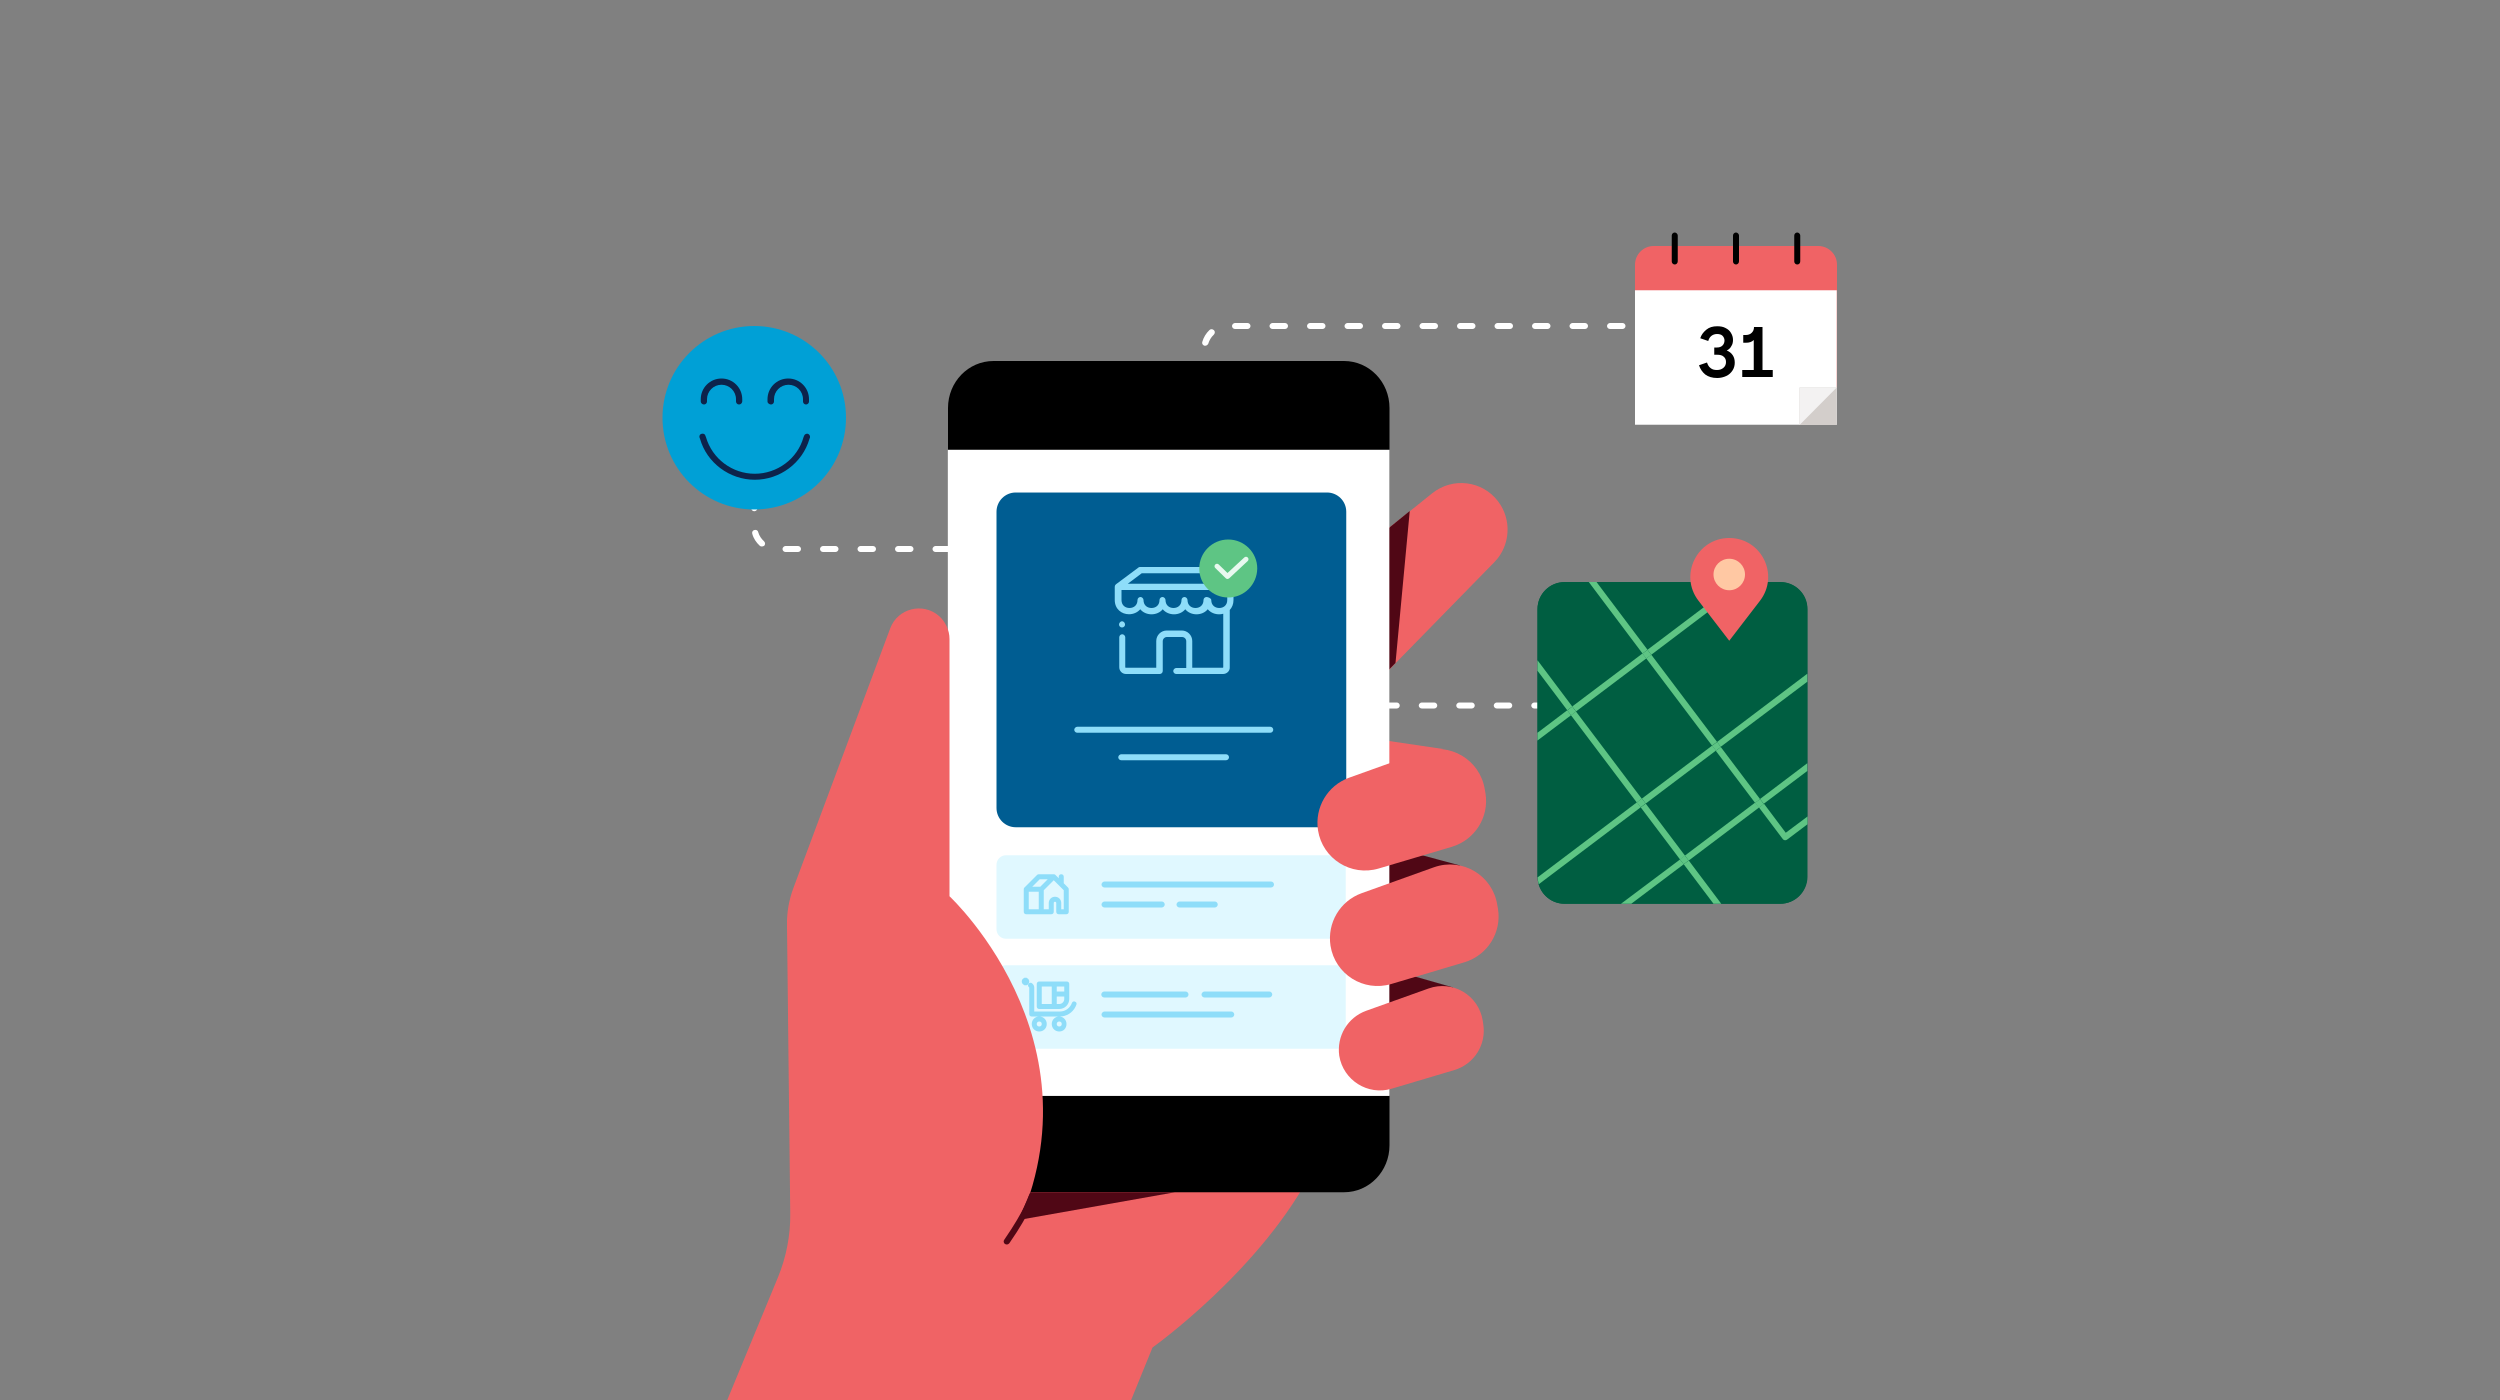 <svg width="1000" height="560" viewBox="0 0 1000 560" fill="none" xmlns="http://www.w3.org/2000/svg">
<rect x="0" y="0" width="1000" height="560" fill="#808080" stroke="none"/>
<g clip-path="url(#clip0)">
<g clip-path="url(#clip1)">
<path d="M436.5 599.2L461 539C461 539 505.2 507.5 525.5 467.1L395.4 467.5L341.2 599.2H436.5Z" fill="#F06365"/>
<path d="M518.4 241L572.9 197.3C581 190.8 592.9 192.2 599.2 200.5C604.8 207.8 604.2 218.2 597.8 224.8L518.4 306V241Z" fill="#F06365"/>
<path d="M553.7 212.7L563.9 204.4L558.2 265.2L553.7 269.8V212.7Z" fill="#500715"/>
<path d="M577.2 299.6L545.4 294.9V312.8L577.2 299.6Z" fill="#F06365"/>
<path d="M584.1 346.2L550.9 337.3L545.4 363L584.1 346.2Z" fill="#500715"/>
<path d="M581.3 395L553.3 387L549 410.9L581.3 395Z" fill="#500715"/>
<path d="M481.7 152.1C481 152.1 480.5 151.5 480.5 150.9V147C480.5 146.3 481.1 145.8 481.7 145.8C482.3 145.8 482.9 146.4 482.9 147V150.8C483 151.5 482.4 152.1 481.7 152.1ZM482.1 138.3C482 138.3 481.9 138.3 481.8 138.3C481.1 138.1 480.7 137.4 480.9 136.8C481.4 135 482.4 133.3 483.8 132C484.3 131.5 485.1 131.6 485.6 132.1C486.1 132.6 486 133.4 485.5 133.9C484.4 134.9 483.7 136.2 483.3 137.5C483.1 137.9 482.6 138.3 482.1 138.3ZM664 131.6H659C658.3 131.6 657.8 131 657.8 130.4C657.8 129.8 658.4 129.2 659 129.2H664C664.7 129.2 665.2 129.8 665.2 130.4C665.2 131 664.7 131.6 664 131.6ZM649 131.6H644C643.3 131.6 642.8 131 642.8 130.4C642.8 129.8 643.4 129.2 644 129.2H649C649.7 129.2 650.2 129.8 650.2 130.4C650.2 131 649.7 131.6 649 131.6ZM634 131.6H629C628.3 131.6 627.8 131 627.8 130.4C627.8 129.8 628.4 129.2 629 129.2H634C634.7 129.2 635.2 129.8 635.2 130.4C635.2 131 634.7 131.6 634 131.6ZM619 131.6H614C613.3 131.6 612.8 131 612.8 130.4C612.8 129.8 613.4 129.2 614 129.2H619C619.7 129.2 620.2 129.8 620.2 130.4C620.2 131 619.7 131.6 619 131.6ZM604 131.6H599C598.3 131.6 597.8 131 597.8 130.4C597.8 129.8 598.4 129.2 599 129.2H604C604.7 129.2 605.2 129.8 605.2 130.4C605.2 131 604.7 131.6 604 131.6ZM589 131.6H584C583.3 131.6 582.8 131 582.8 130.4C582.8 129.8 583.4 129.2 584 129.2H589C589.7 129.2 590.2 129.8 590.2 130.4C590.2 131 589.7 131.6 589 131.6ZM574 131.6H569C568.3 131.6 567.8 131 567.8 130.4C567.8 129.8 568.4 129.2 569 129.2H574C574.7 129.2 575.2 129.8 575.2 130.4C575.2 131 574.7 131.6 574 131.6ZM559 131.6H554C553.3 131.6 552.8 131 552.8 130.4C552.8 129.8 553.4 129.2 554 129.2H559C559.7 129.2 560.2 129.8 560.2 130.4C560.2 131 559.7 131.6 559 131.6ZM544 131.6H539C538.3 131.6 537.8 131 537.8 130.4C537.8 129.8 538.4 129.2 539 129.2H544C544.7 129.2 545.2 129.8 545.2 130.4C545.2 131 544.7 131.6 544 131.6ZM529 131.6H524C523.3 131.6 522.8 131 522.8 130.4C522.8 129.8 523.4 129.2 524 129.2H529C529.7 129.2 530.2 129.8 530.2 130.4C530.2 131 529.7 131.6 529 131.6ZM514 131.6H509C508.3 131.6 507.8 131 507.8 130.4C507.8 129.8 508.4 129.2 509 129.2H514C514.7 129.2 515.2 129.8 515.2 130.4C515.2 131 514.7 131.6 514 131.6ZM499 131.6H494C493.3 131.6 492.8 131 492.8 130.4C492.8 129.8 493.4 129.2 494 129.2H499C499.7 129.2 500.2 129.8 500.2 130.4C500.2 131 499.7 131.6 499 131.6Z" fill="white"/>
<path d="M555.8 179.9V163.2C555.8 152.8 547.7 144.4 537.6 144.4H397.4C387.3 144.4 379.2 152.8 379.2 163.2V179.9H555.8Z" fill="black"/>
<path d="M379.2 438.301V458.101C379.2 468.501 387.3 476.901 397.4 476.901H537.6C547.7 476.901 555.8 468.501 555.8 458.101V438.301H379.2Z" fill="black"/>
<path d="M379.135 438.354L555.734 438.354L555.734 179.954L379.135 179.954L379.135 438.354Z" fill="white"/>
<path d="M534.6 419.5H402.4C400.3 419.5 398.6 417.8 398.6 415.7V389.9C398.6 387.8 400.3 386.1 402.4 386.1H534.5C536.6 386.1 538.3 387.8 538.3 389.9V415.7C538.4 417.7 536.7 419.5 534.6 419.5Z" fill="#E0F8FF"/>
<path d="M474.2 399H441.7C441 399 440.5 398.4 440.5 397.8C440.5 397.2 441.1 396.6 441.7 396.6H474.2C474.9 396.6 475.4 397.2 475.4 397.8C475.4 398.4 474.9 399 474.2 399Z" fill="#8EDDF9"/>
<path d="M492.5 407H441.8C441.1 407 440.6 406.4 440.6 405.8C440.6 405.2 441.2 404.6 441.8 404.6H492.5C493.2 404.6 493.7 405.2 493.7 405.8C493.7 406.4 493.2 407 492.5 407Z" fill="#8EDDF9"/>
<path d="M507.7 399H481.8C481.1 399 480.6 398.4 480.6 397.8C480.6 397.2 481.2 396.6 481.8 396.6H507.7C508.4 396.6 508.9 397.2 508.9 397.8C508.9 398.4 508.3 399 507.7 399Z" fill="#8EDDF9"/>
<path d="M423.7 412.6C422 412.6 420.7 411.3 420.7 409.6C420.7 407.9 422 406.6 423.7 406.6H415.7C417.4 406.6 418.7 407.9 418.7 409.6C418.7 411.3 417.4 412.6 415.7 412.6C414 412.6 412.7 411.3 412.7 409.6C412.7 407.9 414 406.6 415.7 406.6H412.7C412.1 406.6 411.7 406.2 411.7 405.6V395L411.5 394.8C411.1 394.4 411.1 393.8 411.5 393.4C411.9 393 412.5 393 412.9 393.4L413.1 393.6C413.5 394 413.7 394.5 413.7 395V404.6H424C425.9 404.6 427.6 403.5 428.5 401.8L428.8 401.1C429 400.6 429.6 400.4 430.1 400.7C430.6 400.9 430.8 401.5 430.5 402L430.2 402.7C429 405.1 426.6 406.6 423.9 406.6H423.6C425.3 406.6 426.6 407.9 426.6 409.6C426.6 411.3 425.4 412.6 423.7 412.6ZM423.7 408.6C423.1 408.6 422.7 409 422.7 409.6C422.7 410.2 423.1 410.6 423.7 410.6C424.3 410.6 424.7 410.2 424.7 409.6C424.7 409 424.3 408.6 423.7 408.6ZM415.7 408.6C415.1 408.6 414.7 409 414.7 409.6C414.7 410.2 415.1 410.6 415.7 410.6C416.3 410.6 416.7 410.2 416.7 409.6C416.7 409 416.3 408.6 415.7 408.6ZM423.7 403.6H415.7C415.1 403.6 414.7 403.2 414.7 402.6V393.6C414.7 393 415.1 392.6 415.7 392.6H426.7C427.3 392.6 427.7 393 427.7 393.6V399.6C427.7 401.8 425.9 403.6 423.7 403.6ZM422.7 401.6H423.7C424.8 401.6 425.7 400.7 425.7 399.6V398.6H422.7V401.6ZM416.7 401.6H420.7V394.6H416.7V401.6ZM422.7 396.6H425.7V394.6H422.7V396.6Z" fill="#8EDDF9"/>
<path d="M410.7 394.1H409.7V394C409.1 393.8 408.7 393.2 408.7 392.6C408.7 391.9 409.1 391.4 409.7 391.2V391.1H410.7V391.2C411.3 391.4 411.7 392 411.7 392.6C411.7 393.3 411.3 393.8 410.7 394.1Z" fill="#8EDDF9"/>
<path d="M534.6 375.5H402.4C400.3 375.5 398.6 373.8 398.6 371.7V345.9C398.6 343.8 400.3 342.1 402.4 342.1H534.5C536.6 342.1 538.3 343.8 538.3 345.9V371.7C538.4 373.7 536.7 375.5 534.6 375.5Z" fill="#E0F8FF"/>
<path d="M426.5 365.699H423.5C422.9 365.699 422.5 365.299 422.5 364.699V361.199C422.5 360.899 422.3 360.699 422 360.699C421.7 360.699 421.5 360.899 421.5 361.199V364.699C421.5 365.299 421.1 365.699 420.5 365.699H410.5C409.9 365.699 409.5 365.299 409.5 364.699V355.699C409.5 355.599 409.5 355.399 409.6 355.299C409.6 355.199 409.7 355.099 409.8 354.999L414.8 349.999C415 349.799 415.2 349.699 415.5 349.699H421.5C421.6 349.699 421.8 349.699 421.9 349.799C422 349.799 422.1 349.899 422.2 349.999L423.5 351.299V350.699C423.5 350.099 423.9 349.699 424.5 349.699C425.1 349.699 425.5 350.099 425.5 350.699V353.299L427.2 354.999C427.4 355.199 427.5 355.399 427.5 355.699V364.699C427.5 365.299 427.1 365.699 426.5 365.699ZM424.5 363.699H425.5V356.099L421.5 352.099L417.5 356.099V363.699H419.5V361.199C419.5 359.799 420.6 358.699 422 358.699C423.4 358.699 424.5 359.799 424.5 361.199V363.699ZM411.5 363.699H415.5V356.699H411.5V363.699ZM412.9 354.699H416.1L419.1 351.699H415.9L412.9 354.699Z" fill="#8EDDF9"/>
<path d="M508.4 355H441.8C441.1 355 440.6 354.4 440.6 353.8C440.6 353.2 441.2 352.6 441.8 352.6H508.4C509.1 352.6 509.6 353.2 509.6 353.8C509.6 354.4 509.1 355 508.4 355Z" fill="#8EDDF9"/>
<path d="M464.7 363H441.8C441.1 363 440.6 362.4 440.6 361.8C440.6 361.2 441.2 360.6 441.8 360.6H464.7C465.4 360.6 465.9 361.2 465.9 361.8C465.9 362.4 465.3 363 464.7 363Z" fill="#8EDDF9"/>
<path d="M485.9 363H471.8C471.1 363 470.6 362.4 470.6 361.8C470.6 361.2 471.2 360.6 471.8 360.6H485.9C486.6 360.6 487.1 361.2 487.1 361.8C487.1 362.4 486.6 363 485.9 363Z" fill="#8EDDF9"/>
<path d="M544.6 357.3L573.6 346.9C584.9 342.9 597 350.1 598.9 361.9L599.2 363.6C600.7 373 595 382.1 585.8 384.9L556.5 393.6C545.4 396.9 534 389.7 532.2 378.3C530.8 369.2 536 360.4 544.6 357.3Z" fill="#F06365"/>
<path d="M530.7 330.9H406.3C402.1 330.9 398.6 327.5 398.6 323.2V204.7C398.6 200.5 402 197 406.3 197H530.8C535 197 538.5 200.4 538.5 204.7V323.3C538.4 327.5 535 330.9 530.7 330.9Z" fill="#005D92"/>
<path d="M489.2 269.6H470.5C469.8 269.6 469.3 269 469.3 268.4C469.3 267.8 469.9 267.2 470.5 267.2H474.5V256.5C474.5 255.5 473.7 254.8 472.8 254.8H466.8C465.8 254.8 465.1 255.6 465.1 256.5V268.4C465.1 269.1 464.5 269.6 463.9 269.6H450.4C448.9 269.6 447.7 268.4 447.7 266.9V254.9C447.7 254.2 448.3 253.7 448.9 253.7C449.5 253.7 450.1 254.3 450.1 254.9V266.9C450.1 267 450.2 267.1 450.3 267.1H462.5V256.4C462.5 254.1 464.4 252.2 466.7 252.2H472.7C475 252.2 476.9 254.1 476.9 256.4V267.1H489.1C489.2 267.1 489.3 267 489.3 266.9V245.5C487.1 246.1 484.6 245.5 483.1 243.7C480.9 246.4 476.3 246.4 474.1 243.7C471.9 246.4 467.3 246.4 465.1 243.7C462.9 246.4 458.3 246.4 456.1 243.7C455 245 453.3 245.7 451.6 245.7C448.7 245.7 445.9 243.7 445.9 240V234.8V234.7C445.9 234.5 446 234.4 446 234.2C446.1 234.1 446.2 233.9 446.3 233.8C446.3 233.8 446.3 233.8 446.4 233.7L455.4 227C455.6 226.8 455.9 226.8 456.2 226.8H483.1C483.4 226.8 483.6 226.9 483.9 227L492.9 233.7C492.9 233.7 492.9 233.7 493 233.8C493.1 233.9 493.2 234 493.3 234.2C493.4 234.4 493.4 234.5 493.4 234.7V234.8V240C493.4 241.7 492.8 243 491.9 244V266.9C492 268.4 490.7 269.6 489.2 269.6ZM484.5 240C484.5 242.2 486.1 243.2 487.7 243.2C489.3 243.2 490.9 242.2 490.9 240V236H448.6V240C448.6 242.2 450.2 243.2 451.8 243.2C453.4 243.2 455 242.2 455 240C455 239.3 455.6 238.8 456.2 238.8C456.8 238.8 457.4 239.4 457.4 240C457.4 242.2 459 243.2 460.6 243.2C462.2 243.2 463.8 242.2 463.8 240C463.8 239.3 464.4 238.8 465 238.8C465.6 238.8 466.2 239.4 466.2 240C466.2 242.2 467.8 243.2 469.4 243.2C471 243.2 472.6 242.2 472.6 240C472.6 239.3 473.2 238.8 473.8 238.8C474.4 238.8 475 239.4 475 240C475 242.2 476.6 243.2 478.2 243.2C479.8 243.2 481.4 242.2 481.4 240C481.4 239.3 482 238.8 482.6 238.8C483.2 238.8 484.5 239.3 484.5 240ZM451.1 233.5H488.4L482.8 229.3H456.7L451.1 233.5ZM448.8 251C448.1 251 447.6 250.4 447.6 249.8C447.6 249.2 448.2 248.5 448.8 248.5C449.4 248.5 450 249.1 450 249.7C450.1 250.4 449.5 251 448.8 251Z" fill="#8EDDF9"/>
<path d="M508.1 293.1H430.9C430.2 293.1 429.7 292.5 429.7 291.9C429.7 291.3 430.3 290.7 430.9 290.7H508.1C508.8 290.7 509.3 291.3 509.3 291.9C509.3 292.5 508.8 293.1 508.1 293.1Z" fill="#8EDDF9"/>
<path d="M490.4 304.1H448.5C447.8 304.1 447.3 303.5 447.3 302.9C447.3 302.3 447.9 301.7 448.5 301.7H490.4C491.1 301.7 491.6 302.3 491.6 302.9C491.6 303.5 491.1 304.1 490.4 304.1Z" fill="#8EDDF9"/>
<path d="M491.3 239C484.9 239 479.7 233.8 479.7 227.4C479.7 221 484.9 215.8 491.3 215.8C497.7 215.8 502.9 221 502.9 227.4C502.8 233.9 497.6 239 491.3 239Z" fill="#5EC584"/>
<path d="M491 231.6C490.7 231.6 490.5 231.5 490.3 231.3L486.1 227.2C485.7 226.8 485.7 226.2 486.1 225.8C486.5 225.4 487.1 225.4 487.5 225.8L491 229.2L497.7 223C498.1 222.6 498.7 222.6 499.1 223C499.5 223.4 499.5 224 499.1 224.4L491.7 231.3C491.4 231.5 491.2 231.6 491 231.6Z" fill="#E8F9EF"/>
<path d="M539.6 311.1L568.6 300.7C579.9 296.7 592 303.9 593.9 315.7L594.2 317.4C595.7 326.8 590 335.9 580.8 338.7L551.5 347.4C540.4 350.7 529 343.5 527.2 332.1C525.8 323 531 314.2 539.6 311.1Z" fill="#F06365"/>
<path d="M546.5 404.3L571.4 395.4C581.1 391.9 591.5 398.1 593.1 408.3L593.3 409.7C594.6 417.8 589.7 425.6 581.8 428L556.6 435.5C547.1 438.3 537.3 432.1 535.7 422.3C534.6 414.5 539 407 546.5 404.3Z" fill="#F06365"/>
<path d="M274.7 599.2L311.2 510.9C314.5 502.8 316.2 494.2 316.1 485.5L314.8 370C314.7 364.9 315.6 359.9 317.4 355.1L356.1 251.3C359.1 243.3 369.2 240.8 375.6 246.4C378.2 248.7 379.8 252.1 379.8 255.6V358.5C379.8 358.5 448.1 422 400.1 503.9L366.4 599.3H274.7V599.2Z" fill="#F06365"/>
<path d="M402.7 497.8C402.5 497.8 402.2 497.7 402 497.6C401.4 497.2 401.3 496.4 401.7 495.9C409.9 484 411.6 478.3 411.6 478.2C411.8 477.5 412.5 477.2 413.1 477.3C413.8 477.5 414.2 478.2 414 478.8C413.9 479 412.3 484.9 403.8 497.2C403.5 497.6 403.1 497.8 402.7 497.8Z" fill="#500715"/>
<path d="M407.4 488L470 476.9H412.1L407.4 488Z" fill="#500715"/>
<path d="M379.2 220.8H374.2C373.5 220.8 373 220.2 373 219.6C373 219 373.6 218.4 374.2 218.4H379.2C379.9 218.4 380.4 219 380.4 219.6C380.4 220.2 379.9 220.8 379.2 220.8ZM364.2 220.8H359.2C358.5 220.8 358 220.2 358 219.6C358 219 358.6 218.4 359.2 218.4H364.2C364.9 218.4 365.4 219 365.4 219.6C365.4 220.2 364.9 220.8 364.2 220.8ZM349.2 220.8H344.2C343.5 220.8 343 220.2 343 219.6C343 219 343.6 218.4 344.2 218.4H349.2C349.9 218.4 350.4 219 350.4 219.6C350.4 220.2 349.9 220.8 349.2 220.8ZM334.2 220.8H329.2C328.5 220.8 328 220.2 328 219.6C328 219 328.6 218.4 329.2 218.4H334.2C334.9 218.4 335.4 219 335.4 219.6C335.4 220.2 334.9 220.8 334.2 220.8ZM319.2 220.8H314.2C313.5 220.8 313 220.2 313 219.6C313 219 313.6 218.4 314.2 218.4H319.2C319.9 218.4 320.4 219 320.4 219.6C320.4 220.2 319.9 220.8 319.2 220.8ZM304.7 218.6C304.4 218.6 304.1 218.5 303.9 218.3C302.5 217 301.4 215.4 300.9 213.5C300.7 212.8 301.1 212.1 301.8 212C302.5 211.8 303.2 212.2 303.3 212.9C303.7 214.3 304.5 215.5 305.6 216.5C306.1 217 306.2 217.7 305.7 218.3C305.4 218.5 305 218.6 304.7 218.6ZM301.7 204.5C301 204.5 300.5 203.9 300.5 203.3V199.9C300.5 199.2 301.1 198.7 301.7 198.7C302.3 198.7 302.9 199.3 302.9 199.9V203.3C303 203.9 302.4 204.5 301.7 204.5Z" fill="white"/>
<path d="M727.3 160.9H661.5C657.4 160.9 654 157.6 654 153.4V105.9C654 101.8 657.3 98.4 661.5 98.4H727.3C731.4 98.4 734.8 101.7 734.8 105.9V153.5C734.7 157.6 731.4 160.9 727.3 160.9Z" fill="#F06365"/>
<path d="M734.7 116.101H654V169.901H734.7V116.101Z" fill="white"/>
<path d="M734.8 155H719.8V170H734.8V155Z" fill="#D3CECB"/>
<path d="M719.8 170V155H734.7L719.8 170Z" fill="#F3F2F2"/>
<path d="M618.7 283.4H613.7C613 283.4 612.5 282.8 612.5 282.2C612.5 281.6 613.1 281 613.7 281H618.7C619.4 281 619.9 281.6 619.9 282.2C619.9 282.8 619.4 283.4 618.7 283.4ZM603.7 283.4H598.7C598 283.4 597.5 282.8 597.5 282.2C597.5 281.6 598.1 281 598.7 281H603.7C604.4 281 604.9 281.6 604.9 282.2C604.9 282.8 604.4 283.4 603.7 283.4ZM588.7 283.4H583.7C583 283.4 582.5 282.8 582.5 282.2C582.5 281.6 583.1 281 583.7 281H588.7C589.4 281 589.9 281.6 589.9 282.2C589.9 282.8 589.4 283.4 588.7 283.4ZM573.7 283.4H568.7C568 283.4 567.5 282.8 567.5 282.2C567.5 281.6 568.1 281 568.7 281H573.7C574.4 281 574.9 281.6 574.9 282.2C574.9 282.8 574.4 283.4 573.7 283.4ZM558.7 283.4H553.7C553 283.4 552.5 282.8 552.5 282.2C552.5 281.6 553.1 281 553.7 281H558.7C559.4 281 559.9 281.6 559.9 282.2C559.9 282.8 559.4 283.4 558.7 283.4Z" fill="white"/>
<path d="M712.2 361.5H625.8C619.9 361.5 615 356.7 615 350.7V243.6C615 237.7 619.8 232.8 625.8 232.8H712.2C718.1 232.8 723 237.6 723 243.6V350.8C722.9 356.7 718.1 361.5 712.2 361.5Z" fill="#005E41"/>
<path d="M694.9 232.8H638.6L659 259.9L694.9 232.8Z" fill="#005E41"/>
<path d="M686.8 296.799L722.9 269.599V243.699C722.9 237.799 718.1 232.899 712.1 232.899H699L660.5 261.899L686.8 296.799Z" fill="#005E41"/>
<path d="M615 268.3V293.1L626.9 284.1L615 268.3Z" fill="#005E41"/>
<path d="M628.4 286.1L615 296.2V350.8C615 350.9 615 350.9 615 350.9L654.7 320.9L628.4 286.1Z" fill="#005E41"/>
<path d="M657 261.399L635.5 232.899H625.8C619.9 232.899 615 237.699 615 243.699V264.199L628.9 282.599L657 261.399Z" fill="#005E41"/>
<path d="M686.365 300.211L658.265 321.408L673.983 342.244L702.083 321.046L686.365 300.211Z" fill="#005E41"/>
<path d="M658.508 263.434L630.408 284.632L656.724 319.518L684.825 298.32L658.508 263.434Z" fill="#005E41"/>
<path d="M714 336.1C713.6 336.1 713.2 335.9 713 335.6L703.5 323L675.4 344.2L688.4 361.5H712C717.9 361.5 722.8 356.7 722.8 350.7V329.7L714.7 335.8C714.6 336.1 714.3 336.1 714 336.1Z" fill="#005E41"/>
<path d="M714.3 333.099L722.9 326.599V308.399L705.5 321.499L714.3 333.099Z" fill="#005E41"/>
<path d="M652.5 361.5H685.4L673.5 345.7L652.5 361.5Z" fill="#005E41"/>
<path d="M704 319.6L722.9 305.3V272.7L688.3 298.7L704 319.6Z" fill="#005E41"/>
<path d="M656.3 322.899L615.5 353.699C616.8 358.199 620.9 361.499 625.8 361.499H648.4L672 343.699L656.3 322.899Z" fill="#005E41"/>
<path d="M657.009 261.379L628.905 282.576L630.411 284.572L658.514 263.375L657.009 261.379Z" fill="#5EC584"/>
<path d="M626.9 284.1L615 293.1V296.2L628.4 286.1L626.9 284.1Z" fill="#5EC584"/>
<path d="M660.5 261.9L699 232.8H694.9L659 259.9L660.5 261.9Z" fill="#5EC584"/>
<path d="M684.872 298.229L656.772 319.427L658.277 321.423L686.378 300.225L684.872 298.229Z" fill="#5EC584"/>
<path d="M654.8 320.899L615.1 350.899C615.1 351.899 615.3 352.799 615.5 353.699L656.3 322.899L654.8 320.899Z" fill="#5EC584"/>
<path d="M688.3 298.7L722.9 272.7V269.5L686.8 296.8L688.3 298.7Z" fill="#5EC584"/>
<path d="M672 343.8L648.4 361.5H652.5L673.5 345.7L672 343.8Z" fill="#5EC584"/>
<path d="M705.5 321.5L722.9 308.4V305.3L704 319.6L705.5 321.5Z" fill="#5EC584"/>
<path d="M702.07 321.032L673.97 342.229L675.475 344.225L703.576 323.028L702.07 321.032Z" fill="#5EC584"/>
<path d="M630.38 284.592L628.385 286.098L654.701 320.983L656.696 319.478L630.38 284.592Z" fill="#5EC584"/>
<path d="M628.9 282.6L615 264.1V268.3L626.9 284.1L628.9 282.6Z" fill="#5EC584"/>
<path d="M673.5 345.7L685.4 361.5H688.5L675.5 344.2L673.5 345.7Z" fill="#5EC584"/>
<path d="M658.297 321.45L656.302 322.955L672.019 343.791L674.015 342.285L658.297 321.45Z" fill="#5EC584"/>
<path d="M628.907 282.625L626.911 284.131L628.416 286.127L630.412 284.621L628.907 282.625Z" fill="#5EC584"/>
<path d="M656.745 319.398L654.75 320.903L656.255 322.899L658.251 321.394L656.745 319.398Z" fill="#5EC584"/>
<path d="M673.943 342.2L671.947 343.705L673.453 345.701L675.448 344.195L673.943 342.2Z" fill="#5EC584"/>
<path d="M659 259.9L638.6 232.8H635.5L657 261.4L659 259.9Z" fill="#5EC584"/>
<path d="M660.491 261.859L658.496 263.365L684.816 298.251L686.812 296.745L660.491 261.859Z" fill="#5EC584"/>
<path d="M688.31 298.811L686.314 300.316L702.032 321.152L704.028 319.647L688.31 298.811Z" fill="#5EC584"/>
<path d="M714.3 333.1L705.6 321.5L703.6 323L713.1 335.6C713.3 335.9 713.7 336.1 714.1 336.1C714.4 336.1 714.6 336 714.9 335.8L723 329.7V326.6L714.3 333.1Z" fill="#5EC584"/>
<path d="M658.998 259.918L657.002 261.424L658.508 263.42L660.504 261.914L658.998 259.918Z" fill="#5EC584"/>
<path d="M686.84 296.796L684.844 298.302L686.35 300.298L688.345 298.792L686.84 296.796Z" fill="#5EC584"/>
<path d="M704.015 319.631L702.019 321.137L703.525 323.132L705.52 321.627L704.015 319.631Z" fill="#5EC584"/>
<path d="M691.7 256.3L679.4 240.3C671.5 230.1 678.8 215.2 691.7 215.2C704.6 215.2 711.9 230 704 240.3L691.7 256.3Z" fill="#F06365"/>
<path d="M691.7 236.1C695.179 236.1 698 233.279 698 229.8C698 226.321 695.179 223.5 691.7 223.5C688.221 223.5 685.4 226.321 685.4 229.8C685.4 233.279 688.221 236.1 691.7 236.1Z" fill="#FFC8A3"/>
<path d="M693.1 142.1C693.7 143 693.9 144 693.9 145.1C693.9 146.2 693.6 147.3 693 148.2C692.4 149.1 691.6 149.9 690.5 150.4C689.4 150.9 688.2 151.2 686.9 151.2C684.9 151.2 683.3 150.7 682.1 149.8C680.9 148.8 680.1 147.6 679.6 146.1L682.8 145C683.1 145.9 683.5 146.7 684.2 147.2C684.9 147.8 685.7 148 686.8 148C687.9 148 688.7 147.7 689.4 147.1C690.1 146.5 690.4 145.7 690.4 144.8C690.4 143.9 690.1 143.2 689.5 142.7C688.9 142.1 688 141.9 686.9 141.9H685.7V139H686.8C687.8 139 688.5 138.7 689 138.2C689.5 137.7 689.8 137 689.8 136.2C689.8 135.5 689.5 134.8 689 134.3C688.5 133.8 687.7 133.6 686.8 133.6C685.9 133.6 685.1 133.9 684.5 134.4C683.9 134.9 683.5 135.6 683.3 136.4L680.1 135.3C680.5 134 681.3 132.9 682.5 131.9C683.7 130.9 685.1 130.5 686.9 130.5C688.2 130.5 689.3 130.7 690.2 131.2C691.2 131.7 691.9 132.3 692.4 133.2C692.9 134 693.2 134.9 693.2 136C693.2 136.9 693 137.8 692.5 138.5C692.1 139.3 691.5 139.8 690.7 140.2C691.7 140.6 692.5 141.2 693.1 142.1Z" fill="black"/>
<path d="M704.9 148H709.1V150.8H696.9V148H701.5V136C700.7 136.8 699.7 137.1 698.3 137.1H697.3V134H698.3C699.3 134 700.1 133.7 700.7 133.1C701.3 132.5 701.6 131.8 701.6 130.8H705V148H704.9Z" fill="black"/>
<path d="M669.9 105.8C669.2 105.8 668.7 105.2 668.7 104.6V94.2C668.7 93.5 669.3 93 669.9 93C670.5 93 671.1 93.6 671.1 94.2V104.5C671.1 105.3 670.5 105.8 669.9 105.8Z" fill="black"/>
<path d="M694.4 105.8C693.7 105.8 693.2 105.2 693.2 104.6V94.2C693.2 93.5 693.8 93 694.4 93C695 93 695.6 93.6 695.6 94.2V104.5C695.6 105.3 695 105.8 694.4 105.8Z" fill="black"/>
<path d="M718.9 105.8C718.2 105.8 717.7 105.2 717.7 104.6V94.2C717.7 93.5 718.3 93 718.9 93C719.5 93 720.1 93.6 720.1 94.2V104.5C720.1 105.3 719.6 105.8 718.9 105.8Z" fill="black"/>
<path d="M301.7 203.8C321.969 203.8 338.4 187.369 338.4 167.1C338.4 146.832 321.969 130.4 301.7 130.4C281.431 130.4 265 146.832 265 167.1C265 187.369 281.431 203.8 301.7 203.8Z" fill="#00A0D6"/>
<path d="M301.9 191.901C291.8 191.901 282.7 185.101 280 175.501L279.8 175.001C279.6 174.301 280 173.601 280.7 173.501C281.4 173.301 282.1 173.701 282.2 174.401L282.4 174.901C284.9 183.501 292.9 189.501 301.9 189.501C310.9 189.501 319 183.501 321.4 174.901L321.6 174.401C321.8 173.701 322.5 173.401 323.1 173.501C323.8 173.701 324.1 174.401 324 175.001L323.8 175.501C321 185.201 312 191.901 301.9 191.901Z" fill="#0D234B"/>
<path d="M295.6 161.8C294.9 161.8 294.4 161.2 294.4 160.6V159.7C294.4 156.5 291.8 153.9 288.6 153.9C285.4 153.9 282.8 156.5 282.8 159.7V160.6C282.8 161.3 282.2 161.8 281.6 161.8C280.9 161.8 280.3 161.2 280.3 160.6V159.7C280.3 155.1 284 151.4 288.6 151.4C293.2 151.4 296.9 155.1 296.9 159.7V160.6C296.8 161.3 296.3 161.8 295.6 161.8Z" fill="#0D234B"/>
<path d="M322.4 161.8C321.7 161.8 321.2 161.2 321.2 160.6V159.7C321.2 156.5 318.6 153.9 315.4 153.9C312.2 153.9 309.6 156.5 309.6 159.7V160.6C309.6 161.3 309 161.8 308.4 161.8C307.8 161.8 307 161.3 307 160.6V159.7C307 155.1 310.7 151.4 315.3 151.4C319.9 151.4 323.6 155.1 323.6 159.7V160.6C323.6 161.3 323 161.8 322.4 161.8Z" fill="#0D234B"/>
</g>
</g>
<defs>
<clipPath id="clip0">
<rect width="1000" height="560" fill="white"/>
</clipPath>
<clipPath id="clip1">
<rect width="469.7" height="506.2" fill="white" transform="translate(265 93)"/>
</clipPath>
</defs>
</svg>
